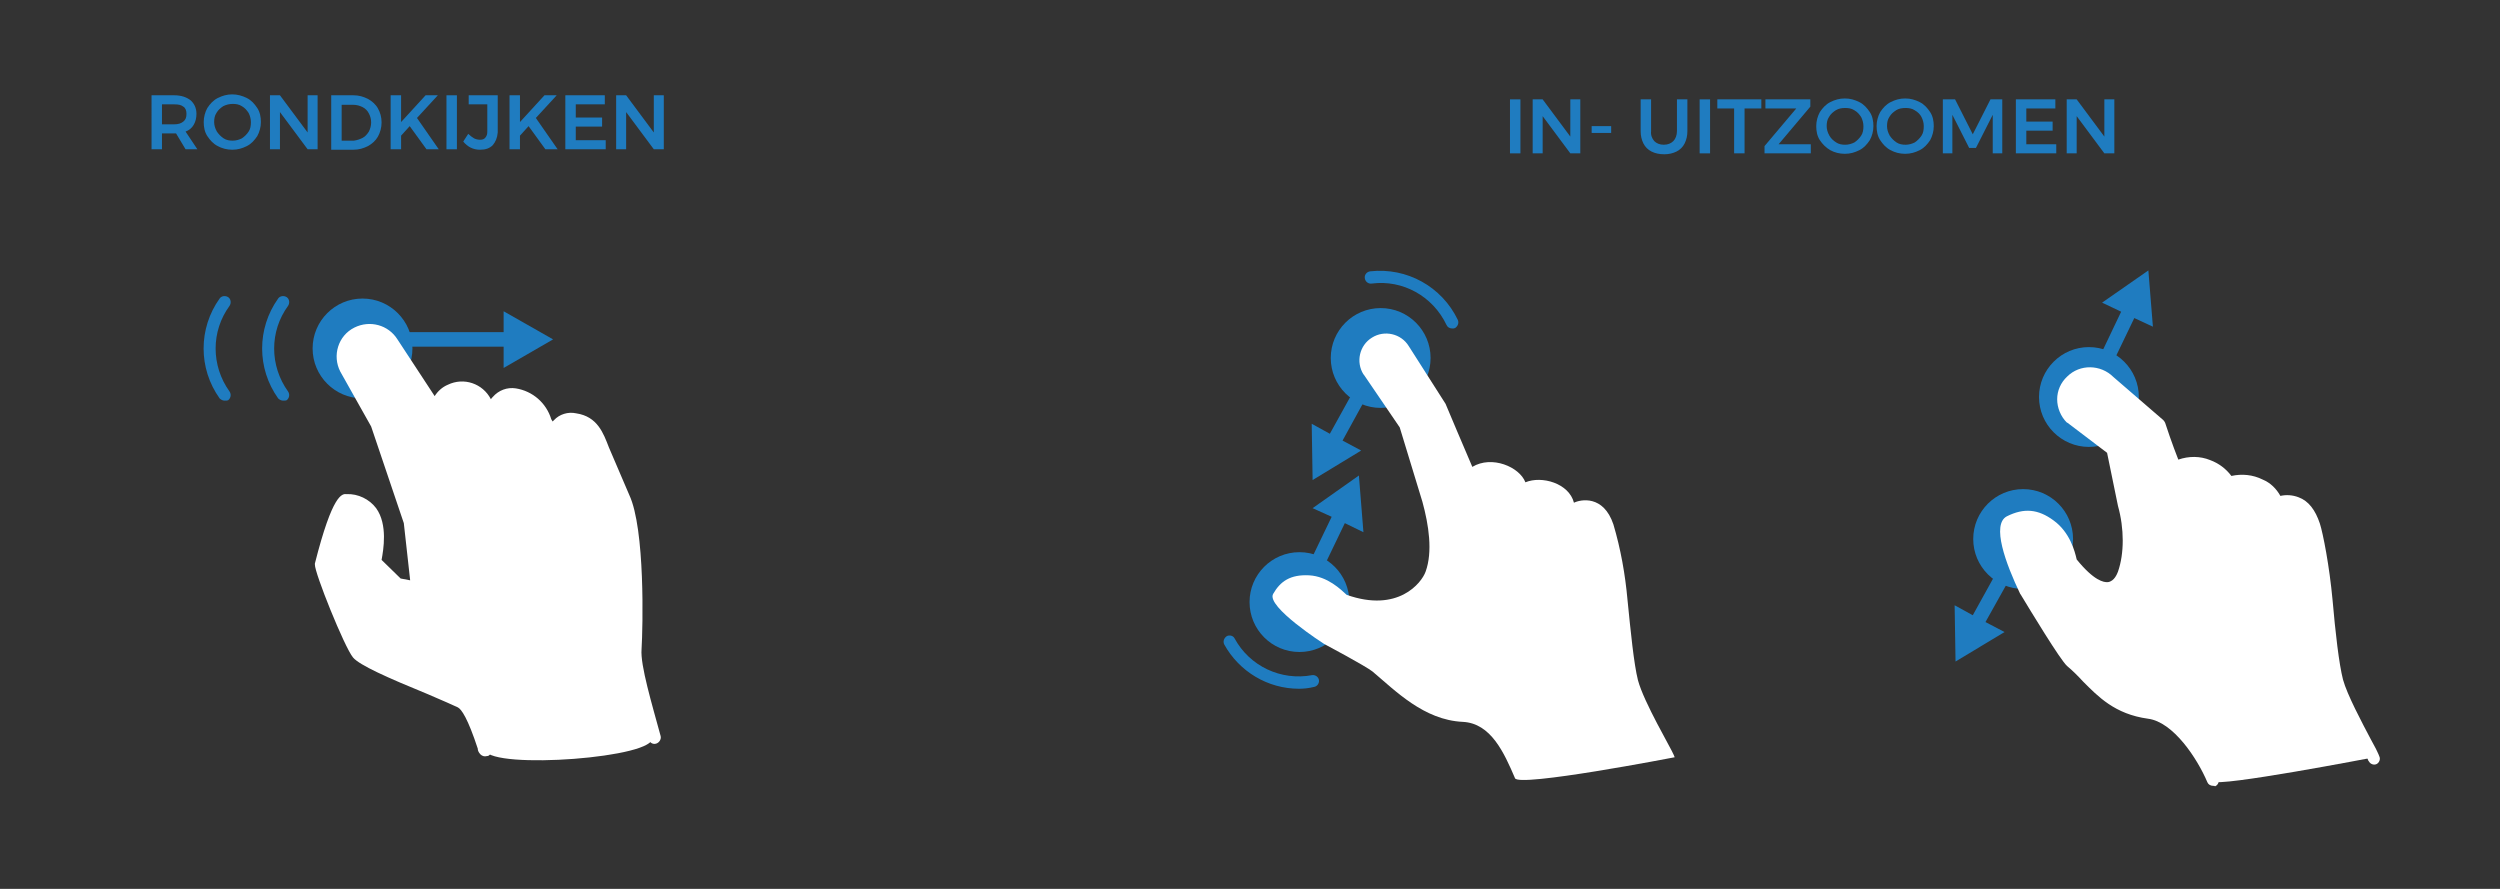 <?xml version="1.0" encoding="utf-8"?>
<!-- Generator: Adobe Illustrator 24.1.1, SVG Export Plug-In . SVG Version: 6.00 Build 0)  -->
<svg version="1.1" id="Layer_1" xmlns="http://www.w3.org/2000/svg" xmlns:xlink="http://www.w3.org/1999/xlink" x="0px" y="0px"
	 viewBox="0 0 551 195.9" style="enable-background:new 0 0 551 195.9;" xml:space="preserve">
<rect x="0" y="0" width="551" height="195.9" fill="#333333" stroke="none"/>
<style type="text/css">
	.st0{fill:#1F7CC0;}
	.st1{fill:#FFFFFF;}
	.st2{fill:none;}
</style>
<g id="zoom">
	<path class="st0" d="M320.1,72.4c-0.6,0-1.1-0.3-1.3-0.8c-3-6.3-9.6-10-16.5-9.1c-0.7,0.1-1.4-0.4-1.5-1.2
		c-0.1-0.7,0.4-1.4,1.2-1.5l0,0c8.1-0.9,15.8,3.4,19.3,10.7c0.3,0.7,0,1.4-0.6,1.8C320.5,72.4,320.3,72.4,320.1,72.4z"/>
	<polygon class="st0" points="289.3,105.8 300,99.3 295.9,97.1 301.5,86.9 298.8,85.3 293.1,95.6 289.1,93.4 	"/>
	<ellipse class="st0" cx="286.4" cy="132.7" rx="11" ry="11"/>
	<path class="st0" d="M286.3,151.8c-6.9,0-13.2-3.8-16.5-9.8c-0.3-0.7,0-1.4,0.6-1.8c0.6-0.3,1.4-0.1,1.7,0.5
		c3.3,6.1,10.2,9.4,17.1,8.1c0.7-0.1,1.4,0.4,1.5,1.1c0.1,0.7-0.4,1.4-1.1,1.5C288.4,151.7,287.3,151.8,286.3,151.8z"/>
	<polygon class="st0" points="299.5,104.8 289.3,112 293.5,113.9 288.4,124.5 291.3,125.9 296.4,115.3 300.5,117.3 	"/>
	<ellipse class="st0" cx="304.3" cy="78.9" rx="11" ry="11"/>
	<path class="st1" d="M369.1,166.9l-0.2-0.5c-0.6-1.5-6.6-11.6-7.9-16.5c-0.9-3.6-1.6-10.7-2.3-17.7c-0.5-5.6-1.5-11.2-3.1-16.6
		c-2.2-6.6-7.3-5.5-8.7-4.8c-1.1-4.3-7.1-6-10.7-4.5c-1.3-3.4-7.4-6-11.7-3.4c-1.1-2.5-5.9-13.9-5.9-13.9l-8.1-12.7
		c-1.7-2.8-5.4-3.6-8.1-1.9c-2.8,1.7-3.6,5.4-1.9,8.1l0.1,0.1l7.9,11.6l5,16.4c1.4,5.1,2.3,11,0.7,15.4c-0.9,2.5-6.1,9.1-17.4,5.1
		c-1.2-1.1-4.2-4.1-8.3-4.3s-6.3,1.3-7.9,4.1s11.2,11,11.2,11s9.2,4.9,10.7,6.1c5,4.2,11.3,10.7,19.9,11.1
		c6.2,0.3,9.1,6.8,11.5,12.4C334.5,173.6,369.1,166.9,369.1,166.9z"/>
	<path class="st2" d="M333.8,173.2c-0.6,0-1.1-0.3-1.3-0.8c-2.2-5.1-4.8-11.3-10.3-11.6c-7.9-0.4-13.7-5.5-18.5-9.6
		c-0.7-0.6-1.4-1.3-2.2-1.8c-1-0.8-7-4.1-10.6-6c-0.1,0-0.1,0-0.1-0.1l0,0c-6.4-4.1-13.6-9.7-11.6-12.9c2.2-3.6,5-5.1,9.2-4.7
		c4.4,0.4,7.6,3.3,8.9,4.5c4.2,1.4,7.9,1.4,10.9,0c2-0.9,3.5-2.5,4.4-4.4c1.2-3.3,0.9-8.4-0.8-14.5l-5-16.3L299,83.4
		c-1-1.7-1.4-3.6-1-5.5s1.6-3.5,3.3-4.5c3.3-2.2,7.7-1.2,9.9,2.1c0,0,0,0,0,0.1v0.1l8.3,12.6c0,0.1,0,0.1,0.1,0.2s3.7,8.8,5.3,12.6
		c2.3-0.8,4.8-0.8,7,0c1.9,0.7,3.5,1.9,4.7,3.5c2.3-0.5,4.7-0.3,6.9,0.8c1.7,0.7,3,2,3.9,3.6c1.5-0.4,3-0.3,4.4,0.3
		c1.5,0.6,3.6,2.1,4.8,5.7c1.6,5.5,2.6,11.2,3.1,16.9c0.6,6.9,1.4,14,2.3,17.5c0.9,3.3,4.2,9.5,6.1,13.1c1,1.8,1.5,2.8,1.7,3.3
		l0.2,0.5c0.3,0.6,0,1.4-0.6,1.7s-1.4,0-1.7-0.6l-0.1-0.1l-0.2-0.5c-0.2-0.4-0.8-1.6-1.5-3c-2.2-4-5.4-10-6.4-13.7
		s-1.6-10.9-2.3-17.9c-0.5-5.5-1.4-11-3-16.3c-0.7-2.1-1.8-3.5-3.3-4.1c-1.1-0.5-2.4-0.4-3.5,0.1c-0.4,0.2-0.8,0.2-1.2,0.1
		c-0.4-0.2-0.6-0.5-0.8-0.9c-0.5-1.4-1.5-2.6-2.9-3.3c-1.8-0.9-3.9-1.1-5.9-0.4c-0.3,0.2-0.7,0.2-1.1,0c-0.3-0.2-0.6-0.4-0.7-0.8
		c-0.7-1.5-2.1-2.6-3.7-3.1c-2-0.8-4.2-0.7-6.1,0.4c-0.3,0.2-0.7,0.2-1.1,0.1s-0.7-0.4-0.8-0.7c-1-2.3-5.3-12.6-5.9-13.8L309,76.9
		c-1.3-2.1-4-2.7-6.1-1.4l-0.1,0.1c-1,0.7-1.7,1.7-2,2.9c-0.3,1.2-0.1,2.4,0.6,3.4l7.9,11.6c0.1,0.1,0.1,0.3,0.2,0.4l5,16.4
		c1.9,6.9,2.1,12.3,0.7,16.2c-1.2,2.6-3.2,4.7-5.8,6c-2.6,1.3-7,2.3-13.3,0c-0.2-0.1-0.3-0.2-0.5-0.3l-0.2-0.2
		c-1.3-1.2-3.8-3.6-7.3-3.9c-3.5-0.3-5.2,1.1-6.7,3.3c0.1,1.4,5.1,5.7,10.7,9.3c1.2,0.6,9.4,5,10.9,6.2c0.7,0.6,1.4,1.3,2.3,1.9
		c4.4,3.8,9.9,8.6,16.8,8.9c7.2,0.4,10.4,7.8,12.6,13.2c0.3,0.7,0,1.5-0.7,1.8l0,0C334.1,173,333.9,173.2,333.8,173.2z"/>
	<ellipse class="st0" cx="445.9" cy="118.8" rx="11" ry="11"/>
	<polygon class="st0" points="431,145.8 441.8,139.3 437.6,137.1 443.3,126.9 440.5,125.3 434.8,135.6 430.8,133.4 	"/>
	<ellipse class="st0" cx="460.4" cy="87.5" rx="11" ry="11"/>
	<polygon class="st0" points="473.5,59.6 463.3,66.7 467.5,68.7 462.4,79.4 465.3,80.7 470.4,70.1 474.5,72 	"/>
	<path class="st1" d="M523.3,166.9l-0.2-0.5c-0.6-1.5-6.6-11.6-7.9-16.5c-0.9-3.6-1.6-10.7-2.3-17.7c-0.4-5.6-1.4-11.2-2.8-16.6
		c-2.2-6.6-6.8-5.5-8.1-4.8c-1.1-4.3-7.1-6-10.7-4.5c-1.3-3.4-7.4-6-11.7-3.4c-1.1-2.5-3.4-9.6-3.4-9.6l-11-9.3
		c-2.2-2.3-5.9-2.4-8.3-0.2l0,0l0,0l-0.1,0.1c-2.3,2.1-2.4,5.6-0.4,7.9l0,0l0.3,0.3l9,6.9l2.5,12.1c1.4,5.1,1.4,11-0.1,15.4
		c-0.9,2.5-4.2,7-11.6-2.4c-0.5-1.5-1.4-5.6-4.7-8.1s-6-2.3-8.9-0.8s3.6,15.4,3.6,15.4s8.4,14.1,9.9,15.4c5,4.2,7.9,10.1,17.2,11.4
		c6.2,0.8,11.8,9.2,14.2,14.8C488.6,173.6,523.3,166.9,523.3,166.9z"/>
	<path class="st1" d="M487.8,173.2c-0.6,0-1.1-0.3-1.3-0.8c-2.2-5.2-7.5-13.3-13.1-14c-7.3-1-11-4.9-14.3-8.2
		c-1.1-1.2-2.3-2.4-3.5-3.4c-1.5-1.3-8.2-12.4-10.2-15.7c0-0.1,0-0.1-0.1-0.1l0,0c-3.3-6.9-6.4-15.4-3-17.2
		c3.8-1.9,6.9-1.6,10.3,0.9c3.6,2.6,4.7,6.8,5.1,8.6c3.8,4.7,6,5.1,6.9,5c1.4-0.2,2-1.8,2.2-2.3c1.4-4,1.4-9.5,0-14.5l-2.4-11.7
		l-8.7-6.6c-0.1,0-0.1-0.1-0.2-0.1c-1.3-1.3-2.1-3.2-2.1-5.1s0.8-3.7,2.2-5c2.8-2.8,7.4-2.7,10.2,0.1l11,9.5
		c0.2,0.2,0.3,0.4,0.4,0.6c0,0.1,1.7,5.1,2.9,8.1c2.3-0.8,4.8-0.8,7,0.1c1.9,0.7,3.5,1.9,4.7,3.5c2.3-0.5,4.7-0.3,6.9,0.8
		c1.7,0.7,3,2,3.9,3.6c1.3-0.3,2.7-0.2,4,0.3c2.2,0.8,3.7,2.8,4.7,5.8c0.7,2.2,2.1,9.3,2.8,16.9c0.6,6.9,1.4,14,2.3,17.5
		c0.9,3.3,4.2,9.5,6.1,13.1c1,1.8,1.5,2.8,1.7,3.3l0.2,0.5c0.3,0.6,0,1.4-0.6,1.7s-1.4,0-1.7-0.6l-0.1-0.1l-0.2-0.5
		c-0.2-0.4-0.8-1.6-1.5-3c-2.2-4-5.4-10-6.4-13.7s-1.6-10.9-2.3-17.9c-0.4-5.5-1.4-11-2.7-16.3c-0.7-2.2-1.8-3.5-3.2-4.1
		c-1-0.4-2.1-0.3-3.1,0.1c-0.4,0.2-0.8,0.2-1.2,0.1c-0.4-0.2-0.6-0.5-0.8-0.9c-0.5-1.4-1.5-2.6-2.9-3.3c-1.8-0.9-3.9-1.1-5.9-0.4
		c-0.3,0.2-0.7,0.2-1.1,0c-0.3-0.2-0.6-0.4-0.7-0.8c-0.7-1.5-2.1-2.6-3.7-3.1c-2-0.8-4.2-0.7-6.1,0.4c-0.3,0.2-0.7,0.2-1.1,0.1
		s-0.7-0.4-0.8-0.7c-1-2.3-2.9-7.9-3.4-9.3L464.1,85l-0.1-0.1c-1.8-1.8-4.7-1.8-6.5-0.1c-0.9,0.8-1.4,1.9-1.4,3.1s0.4,2.3,1.3,3.1
		l9,6.8c0.3,0.2,0.5,0.5,0.5,0.8l2.5,12.1c1.4,5.4,1.4,11.6-0.1,16.1c-0.4,1.1-1.5,3.7-4.2,4.2s-6-1.5-9.7-6.1l-0.3-0.5l-0.1-0.2
		c-0.5-1.6-1.3-5.1-4.2-7.1c-2.9-2.1-5.1-1.9-7.4-0.7c-0.6,1.3,1.3,7.5,4.2,13.5c4,6.8,8.7,14.2,9.6,15c1.4,1.2,2.6,2.4,3.8,3.6
		c3.3,3.3,6.3,6.6,12.6,7.4c7.2,1,13.1,10.7,15.3,15.6c0.3,0.7,0,1.5-0.7,1.8l0,0C488.1,173.2,488,173.2,487.8,173.2z"/>
</g>
<g id="swipe">
	<circle class="st0" cx="79.9" cy="76.8" r="11"/>
	<path class="st0" d="M62.4,88.3c-0.4,0-0.8-0.2-1.1-0.5c-4.7-6.6-4.7-15.4,0-22c0.4-0.6,1.3-0.7,1.9-0.3s0.7,1.3,0.3,1.9l0,0
		c-4.1,5.6-4.1,13.2,0,18.9c0.4,0.6,0.3,1.4-0.3,1.9C63,88.3,62.7,88.3,62.4,88.3z"/>
	<path class="st0" d="M49.5,88.3c-0.4,0-0.8-0.2-1.1-0.5c-4.7-6.6-4.7-15.4,0-22c0.4-0.6,1.3-0.7,1.9-0.3c0.6,0.4,0.7,1.3,0.3,1.9
		l0,0c-4.1,5.6-4.1,13.2,0,18.9c0.4,0.6,0.3,1.4-0.3,1.9C50.1,88.3,49.8,88.3,49.5,88.3z"/>
	<polygon class="st0" points="121.9,74.8 111,68.6 111,73.2 88.4,73.2 88.4,76.4 111,76.4 111,81.1 	"/>
	<path class="st1" d="M143.7,162.5c-2.2-7.4-4.5-15.8-4.3-19.5c0.4-5.6,0.7-26.5-2.6-33.4l-4.2-9.8c-1.2-3.2-2.3-6.7-6.4-7.3
		c-3.2-0.5-5.1,1.8-4.2,5c0,0,2.7,7.3,2.5,7.3L119.8,93c-0.9-3.1-3.5-5.4-6.7-5.9c-2.3-0.4-4.5,1.3-4.9,3.6l0,0
		c-0.1,0.7,0,1.3,0.2,2l5.5,14l-7.2-17.8c-3.3-6-12.8-2.9-10.4,3.7s6.8,16.6,6.8,16.6l-7.9-19.8l-9-13.9c-1.5-2.9-5-4.1-7.9-2.6
		s-4.1,5-2.6,7.9c0,0.1,0.1,0.1,0.1,0.2l0.1,0.2l6.9,12.2l7.3,21.6l1.7,14.4l-4.2-0.8l-5.1-5c0,0,4-13.2-6.1-13.5
		c-2-0.1-5.6,14.3-5.6,14.3c-0.1,1.2,6,17.1,8,19.6s20.1,9.2,22.8,10.7c2.6,1.5,5,9.9,5.3,10.7C108.7,169.7,145.1,167,143.7,162.5z"
		/>
	<path class="st1" d="M106.9,166.7c-0.5,0-1-0.3-1.3-0.8c-0.2-0.3-0.3-0.6-0.3-0.9c-2.2-6.7-3.6-8.7-4.4-9.1s-3.6-1.6-6.6-2.9
		c-8.8-3.6-15.1-6.4-16.5-8.1c-1.9-2.3-8.5-18.7-8.4-20.5v-0.2c3.9-15.4,6-15.4,7-15.3c2.5-0.1,5,1.1,6.5,3.1
		c2.6,3.6,1.6,9.2,1.2,11.4l4.2,4.1l2.1,0.4L89,115.3L81.8,94L75,81.9c-1.8-3.5-0.5-7.9,3.1-9.7c3.4-1.7,7.5-0.6,9.5,2.6l8.2,12.5
		c0.7-1.1,1.7-2,2.9-2.5c3.5-1.7,7.7-0.3,9.5,3.2c0.1-0.2,0.2-0.3,0.4-0.5c1.3-1.5,3.2-2.2,5.1-1.9c3.7,0.6,6.7,3.2,7.8,6.8l0.3,0.5
		l0.3-0.3c1.2-1.3,3.1-1.9,4.9-1.5c4.7,0.7,6,4.4,7.2,7.5l0.3,0.7l4.2,9.8c3.5,7.5,3,29.1,2.7,34c-0.3,3.5,2.3,12.1,4.2,19.1
		c0.2,0.7-0.3,1.5-1,1.7s-1.4-0.2-1.6-0.9c-2.2-7.5-4.6-16-4.3-20c0.5-6.5,0.6-26.3-2.4-32.8l-4.4-10.7c-1.1-2.9-2-5.3-5.1-5.8
		c-0.9-0.2-1.8,0-2.4,0.6c-0.5,0.7-0.6,1.7-0.3,2.5c2.8,7.7,2.8,7.8,2.3,8.5c-0.2,0.3-0.7,0.6-1.1,0.5l0,0c-0.5,0-1-0.3-1.3-0.8
		l-5.1-11.6c-0.7-2.6-2.9-4.6-5.6-5.1c-1-0.2-2,0.2-2.6,1s-0.8,1.8-0.5,2.8l5.5,13.9c0.3,0.7-0.1,1.4-0.7,1.7c0,0,0,0-0.1,0
		c-0.6,0.2-1.3-0.1-1.6-0.7l-7.2-17.8c-1.3-2.2-4-3-6.2-1.9c-1.6,0.7-2.4,2.3-2.1,4l7,17.4c0.3,0.7-0.1,1.5-0.8,1.8
		c-0.7,0.3-1.5-0.1-1.8-0.8c0-0.1-4.3-10.1-6.9-16.7c-0.1-0.3-0.2-0.6-0.3-0.9l-1-2.2l-9-13.6c0-0.1,0-0.1-0.1-0.1
		c-1.1-2.2-3.8-3.2-6-2.1s-3.2,3.8-2.1,6c0.1,0.2,0.2,0.3,0.3,0.5L84,92.8c0,0.1,0,0.1,0.1,0.2l7.3,21.6c0,0.1,0.1,0.2,0.1,0.3
		l1.7,14.4c0.1,0.4-0.1,0.9-0.5,1.2c-0.3,0.3-0.7,0.4-1.2,0.4l-4.2-0.8c-0.3-0.1-0.5-0.2-0.7-0.4l-4.9-5.1c-0.3-0.4-0.5-0.9-0.4-1.4
		c0-0.1,1.9-6.5-0.5-9.8c-1-1.3-2.5-2-4.1-2c-1.1,1.3-3.2,7.5-4.5,13c0.5,2.3,6,16.5,7.8,18.6c1.1,1.4,10.5,5.2,15.4,7.3
		c3.3,1.4,6,2.5,7,3.1c2.3,1.4,4.2,6.1,5.6,10.7c0,0.3,0.1,0.5,0.3,0.7c0.2,0.7-0.1,1.5-0.7,1.8L106.9,166.7L106.9,166.7z"/>
</g>
<g id="RONDKIJKEN">
	<path class="st0" d="M40.9,32.9l-2.1-3.5c-0.1,0-0.2,0-0.4,0h-2.7v3.5h-2.3V21h5c1.5,0,2.7,0.4,3.6,1.1c0.8,0.7,1.3,1.7,1.3,3
		c0,0.9-0.2,1.7-0.6,2.4s-1,1.2-1.8,1.5l2.6,3.9H40.9z M35.7,27.4h2.7c0.9,0,1.5-0.2,2-0.6s0.7-0.9,0.7-1.7c0-0.7-0.2-1.3-0.7-1.6
		c-0.5-0.4-1.1-0.5-2-0.5h-2.7V27.4z"/>
	<path class="st0" d="M54.4,21.6c1,0.5,1.7,1.3,2.3,2.2c0.6,0.9,0.8,2,0.8,3.1s-0.3,2.2-0.8,3.1c-0.6,0.9-1.3,1.7-2.3,2.2
		c-1,0.5-2,0.8-3.2,0.8s-2.3-0.3-3.2-0.8c-1-0.5-1.7-1.3-2.3-2.2c-0.6-0.9-0.8-2-0.8-3.1s0.3-2.2,0.8-3.1c0.6-0.9,1.3-1.7,2.3-2.2
		s2-0.8,3.2-0.8C52.3,20.8,53.4,21.1,54.4,21.6z M49.2,23.4c-0.6,0.4-1.1,0.8-1.5,1.5c-0.4,0.6-0.5,1.3-0.5,2s0.2,1.4,0.6,2.1
		c0.4,0.6,0.9,1.1,1.5,1.5s1.3,0.5,2,0.5s1.4-0.2,2-0.5c0.6-0.4,1.1-0.9,1.5-1.5s0.5-1.3,0.5-2.1c0-0.7-0.2-1.4-0.5-2
		c-0.4-0.6-0.8-1.1-1.5-1.5c-0.6-0.4-1.3-0.5-2-0.5C50.5,22.9,49.8,23.1,49.2,23.4z"/>
	<path class="st0" d="M67.8,21H70v11.9h-2.2l-6.1-8.2v8.2h-2.2V21h2.2l6.1,8.2V21z"/>
	<path class="st0" d="M81.1,21.8c0.9,0.5,1.7,1.2,2.2,2.1s0.8,1.9,0.8,3.1c0,1.1-0.3,2.2-0.8,3.1s-1.3,1.6-2.2,2.1
		c-1,0.5-2,0.8-3.2,0.8H73V21h4.9C79.1,21,80.1,21.3,81.1,21.8z M79.9,30.4c0.6-0.3,1-0.8,1.4-1.4c0.3-0.6,0.5-1.3,0.5-2
		c0-0.8-0.2-1.4-0.5-2s-0.8-1.1-1.4-1.4s-1.3-0.5-2-0.5h-2.6V31H78C78.7,30.9,79.3,30.7,79.9,30.4z"/>
	<path class="st0" d="M96.7,32.9H94l-3.7-5.1l-1.9,2.1v3h-2.3V21h2.3v5.9l5.4-5.9h2.7l-4.6,5L96.7,32.9z"/>
	<path class="st0" d="M98.4,21h2.3v11.9h-2.3V21z"/>
	<path class="st0" d="M108.6,32c-0.7,0.7-1.6,1-2.8,1c-1.5,0-2.7-0.6-3.7-1.8l1.1-1.7c0.4,0.4,0.8,0.7,1.3,1
		c0.4,0.2,0.9,0.3,1.3,0.3c0.5,0,0.9-0.1,1.2-0.5s0.4-0.7,0.4-1.3v-6h-4.1v-2h6.4v8.2C109.6,30.4,109.2,31.3,108.6,32z"/>
	<path class="st0" d="M122.9,32.9h-2.7l-3.7-5.1l-1.9,2.1v3h-2.3V21h2.3v5.9L120,21h2.7l-4.6,5L122.9,32.9z"/>
	<path class="st0" d="M124.6,21h8.7v2h-6.4v2.9h5.8v2h-5.8v3h6.6v2h-8.9V21z"/>
	<path class="st0" d="M144.1,21h2.2v11.9h-2.2l-6.1-8.2v8.2h-2.2V21h2.2l6.1,8.2V21z"/>
</g>
<g id="ZOOM">
	<path class="st0" d="M332.8,21.9h2.3v11.9h-2.3V21.9z"/>
	<path class="st0" d="M346.1,21.9h2.2v11.9h-2.2l-6.1-8.2v8.2h-2.2V21.9h2.2l6.1,8.2V21.9z"/>
	<path class="st0" d="M350.8,27.8h4.3v1.5h-4.3V27.8z"/>
	<path class="st0" d="M364.6,31.1c0.5,0.5,1.2,0.8,2.1,0.8s1.6-0.3,2.1-0.8s0.8-1.3,0.8-2.2v-7h2.3v7c0,1-0.2,1.9-0.6,2.7
		s-1,1.4-1.8,1.8s-1.7,0.6-2.7,0.6c-1.1,0-2-0.2-2.8-0.6c-0.8-0.4-1.4-1-1.8-1.8s-0.6-1.7-0.6-2.7v-7h2.3v7
		C363.8,29.8,364.1,30.5,364.6,31.1z"/>
	<path class="st0" d="M374.6,21.9h2.3v11.9h-2.3V21.9z"/>
	<path class="st0" d="M378.5,21.9h9.7v2h-3.7v9.9h-2.3v-9.9h-3.7V21.9z"/>
	<path class="st0" d="M389.1,21.9h9.9v1.6l-7,8.3h7.1v2h-10.2v-1.6l7-8.3h-6.8V21.9z"/>
	<path class="st0" d="M409.8,22.5c1,0.5,1.7,1.3,2.3,2.2c0.6,0.9,0.8,2,0.8,3.1s-0.3,2.2-0.8,3.1c-0.6,0.9-1.3,1.7-2.3,2.2
		s-2,0.8-3.2,0.8s-2.3-0.3-3.2-0.8s-1.7-1.3-2.3-2.2c-0.6-0.9-0.8-2-0.8-3.1s0.3-2.2,0.8-3.1c0.6-0.9,1.3-1.7,2.3-2.2s2-0.8,3.2-0.8
		S408.8,22,409.8,22.5z M404.6,24.3c-0.6,0.4-1.1,0.8-1.5,1.5c-0.4,0.6-0.5,1.3-0.5,2s0.2,1.4,0.6,2.1s0.9,1.1,1.5,1.5
		s1.3,0.5,2,0.5s1.4-0.2,2-0.5c0.6-0.4,1.1-0.9,1.5-1.5s0.5-1.3,0.5-2.1c0-0.7-0.2-1.4-0.5-2c-0.4-0.6-0.8-1.1-1.5-1.5
		c-0.6-0.4-1.3-0.5-2-0.5C405.9,23.8,405.3,23.9,404.6,24.3z"/>
	<path class="st0" d="M423.1,22.5c1,0.5,1.7,1.3,2.3,2.2c0.6,0.9,0.8,2,0.8,3.1s-0.3,2.2-0.8,3.1c-0.6,0.9-1.3,1.7-2.3,2.2
		s-2,0.8-3.2,0.8s-2.3-0.3-3.2-0.8c-1-0.5-1.7-1.3-2.3-2.2c-0.6-0.9-0.8-2-0.8-3.1s0.3-2.2,0.8-3.1c0.6-0.9,1.3-1.7,2.3-2.2
		s2-0.8,3.2-0.8S422.1,22,423.1,22.5z M417.9,24.3c-0.6,0.4-1.1,0.8-1.5,1.5c-0.4,0.6-0.5,1.3-0.5,2s0.2,1.4,0.6,2.1
		c0.4,0.6,0.9,1.1,1.5,1.5s1.3,0.5,2,0.5s1.4-0.2,2-0.5c0.6-0.4,1.1-0.9,1.5-1.5s0.5-1.3,0.5-2.1c0-0.7-0.2-1.4-0.5-2
		s-0.8-1.1-1.5-1.5c-0.6-0.4-1.3-0.5-2-0.5S418.5,23.9,417.9,24.3z"/>
	<path class="st0" d="M428.3,21.9h2.6l3.9,7.7l3.9-7.7h2.6v11.9h-2.1v-8.5l-3.7,7.3H434l-3.7-7.3v8.5h-2.1V21.9H428.3z"/>
	<path class="st0" d="M444.3,21.9h8.7v2h-6.4v2.9h5.8v2h-5.8v3h6.6v2h-8.9L444.3,21.9L444.3,21.9z"/>
	<path class="st0" d="M463.8,21.9h2.2v11.9h-2.2l-6.1-8.2v8.2h-2.2V21.9h2.2l6.1,8.2V21.9L463.8,21.9z"/>
</g>
</svg>
